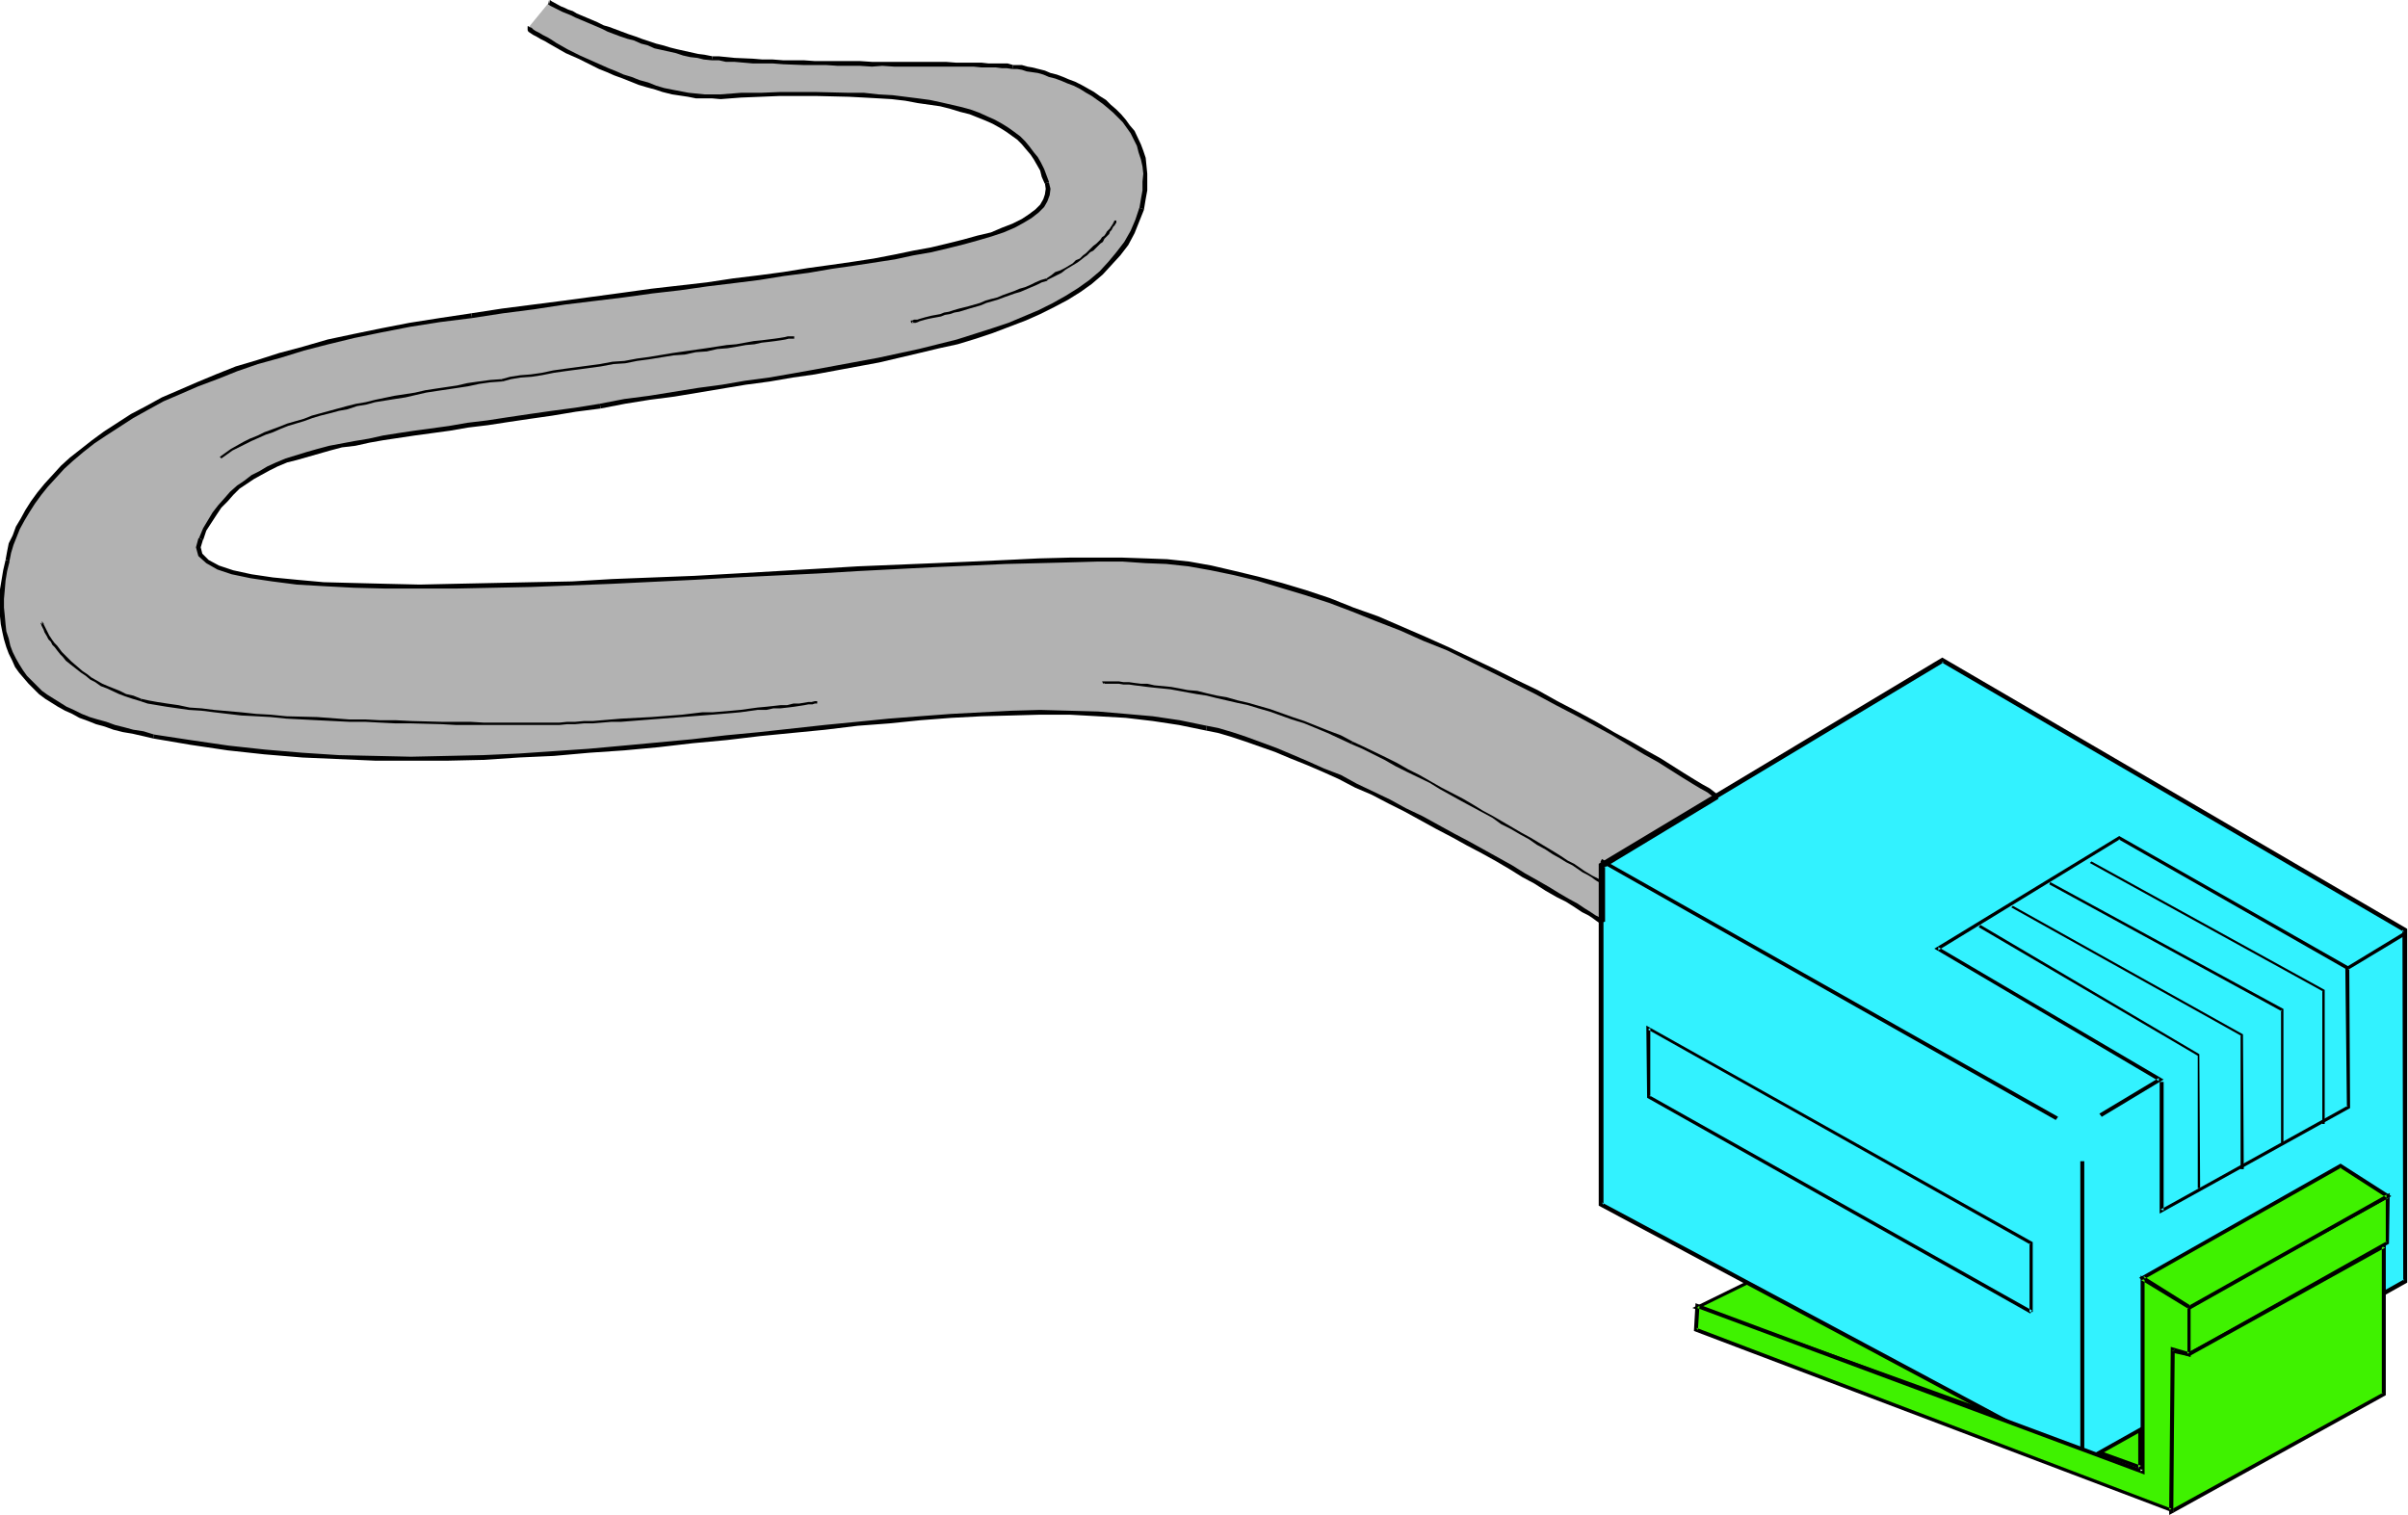 <svg xmlns="http://www.w3.org/2000/svg" fill-rule="evenodd" height="308.594" preserveAspectRatio="none" stroke-linecap="round" viewBox="0 0 3035 1910" width="490.455"><style>.brush1{fill:#3ff200}.pen1{stroke:none}.brush2{fill:#000}</style><path class="pen1 brush1" d="m2239 1599-100 49 559 202v-81l-459-170z"/><path class="pen1 brush2" d="m2239 1597-106 52 567 204v-85l-461-171-1 5 459 170-2-3v81l4-2-559-202v4l100-49-2 1 1-5z"/><path class="pen1" style="fill:#b2b2b2" d="m665 36 1 1 2 1 3 2 3 2 4 2 5 3 5 3 6 3 6 4 15 8 16 7 17 9 18 8 20 8 20 8 21 6 20 5 21 4 20 2h20l26-1 26-1 24-1h66l20 1h19l19 2 17 1 17 2 15 2 15 3 14 2 13 3 12 3 12 4 11 3 10 5 9 4 9 5 8 5 8 5 6 6 7 6 5 6 5 6 5 7 4 7 4 8 6 15 1 8v8l-3 7-4 7-6 6-9 7-9 6-12 6-13 5-15 5-17 6-18 5-20 5-21 4-23 5-23 4-26 5-26 4-28 5-29 4-30 4-31 4-33 5-33 4-34 4-36 5-36 5-37 5-37 4-39 5-39 6-40 5-39 6-38 7-36 6-34 7-33 8-31 8-29 8-29 9-27 9-25 9-23 10-23 10-21 10-20 10-19 10-17 11-17 11-15 10-14 11-13 11-12 11-10 11-10 11-9 11-8 11-7 11-6 11-6 10-4 11-4 10-3 10-3 10-2 13-2 12-1 12-1 12v11l1 10 1 10 1 10 2 9 3 9 3 9 4 8 5 8 4 7 5 7 6 7 7 6 7 6 7 6 8 5 17 10 18 9 21 7 22 8 23 5 26 6 47 8 47 6 47 5 46 4 46 3 46 1 46 1 45-1 46-1 44-2 45-3 44-3 87-8 86-8 42-5 41-5 41-4 41-4 40-4 39-3 39-3 39-2 37-1 37-1h37l35 1 35 3 35 3 33 6 33 6 16 4 17 5 18 5 19 7 19 7 19 8 20 8 21 9 41 20 41 20 41 21 40 22 19 10 19 10 18 10 17 10 16 10 15 8 15 9 13 8 12 7 10 6 10 6 8 4 6 4 5 3 2 2 1 1v-1l2-1v-68l145-88h-1l-2-2-2-1-3-2-3-2-4-2-5-3-5-3-5-4-6-3-7-4-14-9-16-9-18-11-20-12-21-12-22-12-24-13-24-13-26-14-27-13-27-14-29-14-29-13-29-13-30-13-30-12-30-12-30-11-30-10-31-10-29-8-30-7-29-6-28-5-28-3-27-2-13-1h-83l-18 1-20 1h-20l-22 1-21 1-22 1-46 2-48 3-49 2-50 3-104 5-104 5-52 3-51 2-50 1-49 2-47 1h-88l-21-1h-20l-19-1-18-1-18-1-16-1-16-2-15-2-14-2-13-2-12-2-11-3-10-3-8-3-8-4-6-3-5-5-3-4-2-5-2-4 1-6 2-6 6-11 6-10 6-10 7-9 7-9 8-8 8-7 9-7 9-6 10-5 10-6 11-5 12-5 12-4 13-4 14-3 15-4 15-4 17-3 18-3 18-3 19-3 20-3 22-4 22-3 24-3 24-4 26-3 27-4 28-4 30-5 30-5 32-5 31-5 61-9 60-10 59-9 28-4 28-6 27-4 26-6 26-5 25-6 25-6 23-6 23-7 21-6 21-8 20-7 19-9 17-8 17-10 16-10 14-10 13-11 12-12 11-13 9-13 8-14 6-15 5-15 3-12 1-11 1-10v-10l-1-10-2-9-2-9-3-9-4-8-4-8-5-7-6-7-12-13-13-11-14-10-15-8-16-8-15-6-16-5-14-4-14-2-12-2h-13l-8-1h-8l-9-1h-57l-26-1h-56l-57-1h-28l-27-1-26-1-24-1-10-1h-11l-10-2h-9l-17-3-18-4-18-4-18-5-17-6-17-6-16-6-16-6-14-6-13-6-12-5-10-4-8-4-3-2-3-1-2-1-2-1-1-1-27 33z"/><path class="pen1" style="fill:#32f2ff" d="m2625 1843 407-228-1-443-583-340-430 259v428l607 324z"/><path class="pen1 brush2" d="m2625 1846 409-229v-446l-586-342-433 260v431l610 326 1-5-607-325 2 3v-428l-1 2 430-258h-3l583 340-2-3 1 443 1-2-406 228h2l-1 5z"/><path class="pen1 brush2" d="m2017 1087 574 325 3-4-575-325-2 4zm610 756v-379h-5v379h5zm-65-189v-88l-487-273 1 91 483 272 2-4-482-271 1 2v-87l-3 2 482 271-1-2v87h4z"/><path class="pen1 brush1" d="M3009 1567v-59l-251 140v60l251-141z"/><path class="pen1 brush2" d="m3011 1568 1-64-256 143-1 64 256-143-3-3-251 141 3 2v-60l-1 2 252-140-4-2v59l1-2 3 3zm-50-349-290-165-233 142 283 167v-4l-75 45 3 4 78-47-284-167v4l229-140h-2l289 165 2-4z"/><path class="pen1 brush2" d="M2722 1364v166l240-133-1-176-2 2 73-44-2-4-74 45 2 176 1-2-236 131 4 1v-162h-5z"/><path class="pen1 brush2" d="m2494 1169 276 162v-1 168h3l-1-169-276-163-2 3z"/><path class="pen1 brush2" d="m2535 1144 290 162-1-1v169h4l-1-170-290-162-2 2z"/><path class="pen1 brush2" d="m2583 1115 293 160-1-2v168h3v-169l-294-160-1 3z"/><path class="pen1 brush2" d="m2634 1088 294 162-1-1v168h3v-169l-294-162-2 2zM665 38h-1 1l1 2 3 2 3 2 4 2 5 3 6 3 5 3 7 4 7 4 7 4 16 7 8 4 10 5 8 4 10 4 9 4 11 4 10 4 10 4 10 3 11 3 9 3 12 3 20 3 10 2h20l11 1v-6h-20l-10-1-10-1-21-4-10-2-10-3-10-4-11-3-10-4-10-3-9-4-10-4-9-4-9-4-9-4-9-4-16-8-7-4-7-4-6-4-5-3-6-3-5-3-4-2-3-2-2-2-3-1-1-1h-1v5zm243 87 26-2 25-1 24-1h45l42 1 19 1 18 1 17 1 17 2 16 3 14 2 14 2 12 3 13 4 12 3 20 8 9 4 9 5 8 5 7 5 7 5 6 6 5 6 6 7 4 6 4 7 4 7 2 8 4 9v-1l5-1v-1l-3-8-3-8-4-8-4-7-5-6-6-8-5-6-6-6-8-6-7-5-8-5-9-5-9-4-11-5-11-4-11-3-13-3-13-3-14-3-15-2-16-2-16-2-18-1-18-2h-19l-42-1h-45l-24 1h-25l-26 2v6z"/><path class="pen1 brush2" d="m1317 231 1 7-1 7-2 6-4 7-6 6-8 6-9 6-12 6-13 5-14 6-17 4-18 5-20 5-21 5-22 4-24 5-26 5-26 4-28 4-29 4-31 5-30 4-33 4-33 5-35 4-35 4-36 5-74 10-39 5-39 5-39 6 1 6 39-6 39-5 39-6 74-9 36-5 35-4 35-5 33-4 32-4 31-5 31-4 29-5 28-4 26-4 26-4 23-5 23-4 21-5 20-5 18-5 17-5 15-5 14-6 11-6 10-6 9-7 7-7 4-7 3-8 1-8-2-8-5 1z"/><path class="pen1 brush2" d="m594 395-40 6-38 6-36 7-34 7-33 7-31 9-30 8-28 9-27 8-25 10-24 10-23 10-21 9-20 11-19 10-17 11-17 11-15 11-14 11-14 11-11 10-21 23-9 11-8 11-7 11-6 11-6 10-4 11-5 10-2 10-2 11 5 1 2-10 3-10 4-10 4-10 6-11 6-10 7-11 8-11 8-10 21-23 11-10 13-11 14-11 15-10 17-11 17-11 18-10 20-11 21-9 23-10 24-9 25-10 26-9 29-8 29-9 31-8 33-8 34-7 36-7 38-6 40-5-1-6z"/><path class="pen1 brush2" d="m7 706-3 13-2 12-2 12v34l1 10 2 10 2 9 3 10 3 8 4 8 4 9 5 7 6 7 6 7 6 6 7 7 8 6 16 10 9 5 9 4 9 5 11 4 10 4 11 3 11 4 12 3 12 2 13 3 13 3 1-5-13-4-13-2-11-3-12-3-11-4-11-3-10-3-10-4-10-5-9-4-8-5-16-10-7-5-7-7-6-6-6-6-5-7-5-8-4-7-4-8-3-8-2-9-3-9-1-9-1-11-1-10v-11l1-11 1-12 2-12 3-12v-1l-5-1z"/><path class="pen1 brush2" d="m193 931 47 8 47 7 46 5 48 4 46 2 46 2h91l45-1 45-3 44-2 45-4 44-3 43-4 43-5 43-4 42-5 82-8 41-5 40-3 39-4 39-3 38-2 38-1 36-1h37l36 2 35 2 34 4 33 5 34 7 1-6-34-7-34-5-34-3-35-3-36-1-37-1-36 1-38 2-38 2-40 3-39 3-40 4-41 4-82 9-42 4-43 5-43 4-43 4-44 4-44 3-44 3-45 2-45 1-46 1-45-1-46-1-46-3-47-4-46-5-48-7-46-7-1 5z"/><path class="pen1 brush2" d="m1520 921 15 3 17 5 18 6 37 13 19 8 20 8 21 9 20 9 21 11 21 9 21 11 20 10 20 11 20 11 21 11 18 10 19 10 18 10 17 10 16 10 15 8 14 9 14 8 12 6 11 7 9 6 8 4 6 4 4 3 3 2 2 1h2v-5h1l-1-1-4-2-4-2-6-4-8-5-9-6-11-6-12-7-13-8-14-8-16-9-16-10-18-10-18-10-18-10-19-10-20-11-20-11-21-10-20-11-21-10-21-10-20-11-21-8-20-9-21-9-19-8-38-14-18-6-17-5-15-3-1 6z"/><path class="pen1 brush2" d="m2019 1163 4-1v-70l-1 2 144-87-3-5-146 88v70l2-2-2 1 2 4z"/><path class="pen1 brush2" d="m2165 1007 1-5-2-1-9-7-9-5-10-6-13-8-30-19-18-10-19-11-22-12-22-13-24-13-25-13-25-14-27-13-28-14-57-27-29-13-30-13-30-13-31-11-30-12-30-10-30-9-30-8-29-7-30-7-28-5-28-3-27-1v6l26 1 28 3 28 5 29 6 29 7 30 9 30 9 31 10 29 11 30 12 31 12 29 13 30 12 57 28 28 14 26 13 26 14 25 13 24 13 22 12 20 12 20 12 18 10 30 19 13 8 10 6 9 5 9 7 2 1 2-5v5zm-721-303-29-1h-67l-39 1-41 2-44 2-46 2-97 4-50 3-103 6-53 3-103 4-51 3-51 1-48 1-48 1-45 1-43-1-40-1-38-1-33-3-31-3-27-4-23-5-18-6-13-7-8-8-2-8 3-10v1l-5-3-1 1-3 11 3 11 10 9 14 8 18 6 24 5 27 4 31 4 34 2 38 2 40 1h88l48-1 48-1 51-2 51-2 103-5 53-3 103-5 50-3 97-5 46-2 44-2 41-1 39-1 35-1h32l29 2v-6z"/><path class="pen1 brush2" d="m256 681 4-12 13-20 6-9 8-8 7-8 8-8 9-6 9-6 9-5 11-6 10-5 12-5 12-3 14-4 14-4 14-4 15-4 17-2 18-4 17-3 20-3 20-3 22-3 22-3 23-4 25-3 26-4 27-4 28-4 30-5 31-4-1-6-31 5-30 4-28 4-27 4-26 4-25 3-23 4-22 3-22 3-20 3-19 3-18 4-18 3-16 3-16 3-15 4-14 4-13 4-13 4-12 5-11 5-10 6-10 5-9 7-9 6-9 8-7 8-8 9-7 9-6 10-6 10-5 12 5 3z"/><path class="pen1 brush2" d="m757 515 31-6 31-5 31-4 30-5 30-5 30-5 30-4 29-5 28-4 27-5 54-10 51-12 25-6 23-5 23-7 21-7 21-8 21-8 18-8 18-9 17-9 16-10 14-10 14-12 11-12 11-12 10-13 8-15 6-15 6-15-6-2-5 15-6 14-8 14-10 13-10 12-11 12-13 11-14 10-16 10-16 9-18 9-19 8-19 8-21 7-22 7-22 7-24 6-24 6-51 11-54 10-27 5-28 5-29 5-30 4-29 5-30 4-31 5-31 5-31 4-31 6 1 6z"/><path class="pen1 brush2" d="M1442 264v-1l2-12 2-11v-21l-1-10-1-10-3-9-3-8-8-17-6-7-5-7-6-7-6-6-7-6-6-6-8-5-7-5-16-9-8-4-8-3-7-3-8-3-8-2-7-3-8-2-8-2-6-1-7-2h-12 1l-1 5h6l6 1 6 2 7 1 7 1 7 2 7 3 8 2 8 3 7 3 8 3 8 4 8 5 7 4 7 5 7 5 6 5 7 6 6 6 6 6 5 7 5 7 4 8 4 8 2 8 3 9 2 9 1 9-1 10v11l-2 11-2 12v-1l6 2z"/><path class="pen1 brush2" d="m1277 82-7-2h-24l-9-1h-32l-13-1h-93l-15-1h-57l-14-1h-26l-13-1h-13l-12-1-23-1-10-1-10-1h-9 1l-1 5h9l9 2h11l23 2h25l13 1 26 1h28l15 1h28l15 1 13-1 15 1h100l10 1h18l8 1h6l7 1 1-5z"/><path class="pen1 brush2" d="m898 71-10-2-8-1-9-2-9-2-9-2-8-2-10-3-8-2-9-3-9-3-8-3-9-3-8-3-8-3-8-3-7-2-8-4-7-3-19-8-5-3-6-2-4-2-5-2-11-6-3-2-1 6V0l-1 6h1l1 1 12 6 4 2 5 2 5 2 6 3 19 8 7 3 7 3 8 4 8 3 8 3 9 3 8 2 9 4 8 2 9 4 9 2 9 2 9 2 9 3 9 2 9 1 8 2 10 1 1-5zm509 210v-3h-2l-1 1v1l-1 1v1l-1 1-1 2-1 1-1 2-4 4-1 2-2 3-3 2-2 3-3 3-2 2-4 3-3 3-3 3-3 3-4 3-4 4-5 2-4 4-10 6-6 3-6 2-5 4-6 4 1 3v-1l6-3 6-3 6-3 5-4 10-6 5-3 4-3 5-4 3-2 4-4 4-2 3-3 3-3 3-3 3-2 2-4 2-2 2-2 2-2 1-3 2-2 1-2 1-2 1-1 1-1 1-2 1-1v-1 1-3 3z"/><path class="pen1 brush2" d="m1319 351-7 2-7 3-6 3-7 3-7 2-7 3-14 5-7 3-8 2-7 2-7 3-7 2-7 2-12 3-7 2-6 2-6 1-5 2-11 2-4 1-4 1-7 2-3 1h-4l-2 1h-2v2l2 2v-3l1 1v1h-1 4l3-1 2-1 7-2 4-1 5-1 11-2 5-2 6-1 6-2 6-1 13-4 7-2 7-2 7-3 7-2 7-2 8-3 14-5 7-2 7-3 7-3 7-3 6-3 7-2-1-3zm-318 76v-3h-8l-4 1-6 1-7 1-8 1-8 1-10 1-11 2-11 2-12 1-13 2-13 2-14 2-14 2-14 2-30 5-15 2-16 3-15 1-16 3-15 2-15 2-15 2-14 2-14 3-14 2-13 1-13 2-11 3 1 3 11-3 12-2 14-1 13-2 15-3 14-2 15-2 15-2 15-2 16-3 15-1 15-3 15-2 31-5 14-1 14-3 14-1 13-3 13-1 12-2 11-2 11-1 9-2 9-1 8-1 7-1 6-1 4-1h7v-3 3z"/><path class="pen1 brush2" d="m632 478-14 1-15 2-14 2-13 3-27 4-13 2-13 3-13 2-13 2-24 5-12 3-12 2-12 3-11 3-11 3-11 3-11 3-10 4-21 6-10 4-19 7-8 4-10 4-8 4-16 9-7 5-7 5 2 2 7-5 7-5 16-8 8-4 9-4 9-4 9-3 9-4 10-4 20-6 11-4 10-3 12-3 11-3 11-2 12-4 12-2 11-3 25-4 13-2 13-3 13-3 13-2 27-4 13-2 14-3 14-2 14-1h1l-1-3zm758 384 2-1v1h18l6 1h7l7 1 8 1 8 1 9 1 20 2 11 2 11 2 11 2 13 2 12 3 13 3 13 3 14 3 13 4 14 4 28 10 16 5 29 12 15 7 15 7 2-3-15-8-16-6-30-12-15-5-28-10-14-4-14-4-13-3-14-4-12-2-13-3-12-3-12-1-10-2-11-2-21-2-9-2h-8l-8-1-7-1h-7l-6-1h-21v2l1-2v3z"/><path class="pen1 brush2" d="m1703 938 14 6 28 14 14 8 14 7 29 14 13 8 27 15 13 7 13 7 13 7 11 8 12 6 12 7 11 6 10 7 11 6 9 6 9 5 8 5 8 4 13 9 6 3 5 3 4 3 3 2 2 1 2 1v1h2v-3 1l-1-1-1-1-2-2-4-2-4-2-5-3-5-3-13-9-8-4-9-6-8-5-10-6-10-6-10-6-11-6-12-7-12-7-12-7-13-7-13-8-12-7-27-14-14-8-14-8-14-7-14-8-14-7-29-14-13-6-2 3zM53 787l-2-2v1l1 1v1l1 2 1 2 1 2 1 3 3 5 2 4 3 3 2 4 3 3 3 4 4 5 3 3 4 5 5 4 14 11 6 4 6 5 6 3 7 5 8 3 15 7 8 3 9 3 10 3 1-3-10-4-9-2-8-4-15-6-7-3-7-4-7-4-5-4-6-4-14-12-4-4-4-4-4-4-3-4-3-4-3-3-3-4-2-3-2-3-3-6-1-2-1-2-1-2-1-2v-1l-1-1-1-2v4z"/><path class="pen1 brush2" d="m177 884 9 3 12 2 12 2 14 2 14 2 16 1 16 2 34 4 19 1 18 1 20 2 39 2 40 2h20l19 1 20 1h20l38 1 18 1h130v-3h-95l-17-1h-36l-38-1-20-1h-20l-19-1h-20l-40-3-39-1-20-2-18-1-19-2-34-3-16-2-15-1-14-3-14-2-13-2-11-2-9-2-1 3zm528 30 10-1h10l11-1h11l12-1 12-1h12l38-3 13-1 13-1 13-1 25-2 13-1 24-2 11-1 22-3h11l9-2h9l9-1 8-1 13-2 5-1h5l3-1h3v-3h-3l-4 1h-4l-6 1-6 1h-7l-8 2h-8l-9 1-9 1-11 1-22 3-11 1-24 2h-13l-25 3-13 1-13 1-13 1-38 2-12 1-12 1-12 1h-11l-11 1h-10l-10 1v3z"/><path class="pen1 brush1" d="m2950 1470 59 38-249 140-59-37 249-141z"/><path class="pen1 brush2" d="M2951 1472h-2l59 38v-4l-249 140h2l-59-37v4l249-141-1-5-254 144 64 40 254-143-64-41 1 5z"/><path class="pen1 brush1" d="M3005 1571v187l-268 148v-203l22 4 246-136z"/><path class="pen1 brush2" d="m3006 1573-4-2v187l1-2-268 148 4 2v-203l-3 2 23 5 247-137 1-5-249 137h1l-25-5v210l273-151v-191l-1 5z"/><path class="pen1 brush1" d="m2139 1646 561 209v-243l59 36v59l-20-6-2 203-600-227 2-31z"/><path class="pen1 brush2" d="m2142 1646-3 3 564 210v-247l-4 2 59 36-1-2v59l3-2-24-7-2 206 3-2-599-228 2 3 2-31-5-3-2 35 604 229 2-206-3 2 23 8v-64l-63-39v247l3-2-564-210 5 3z"/></svg>
